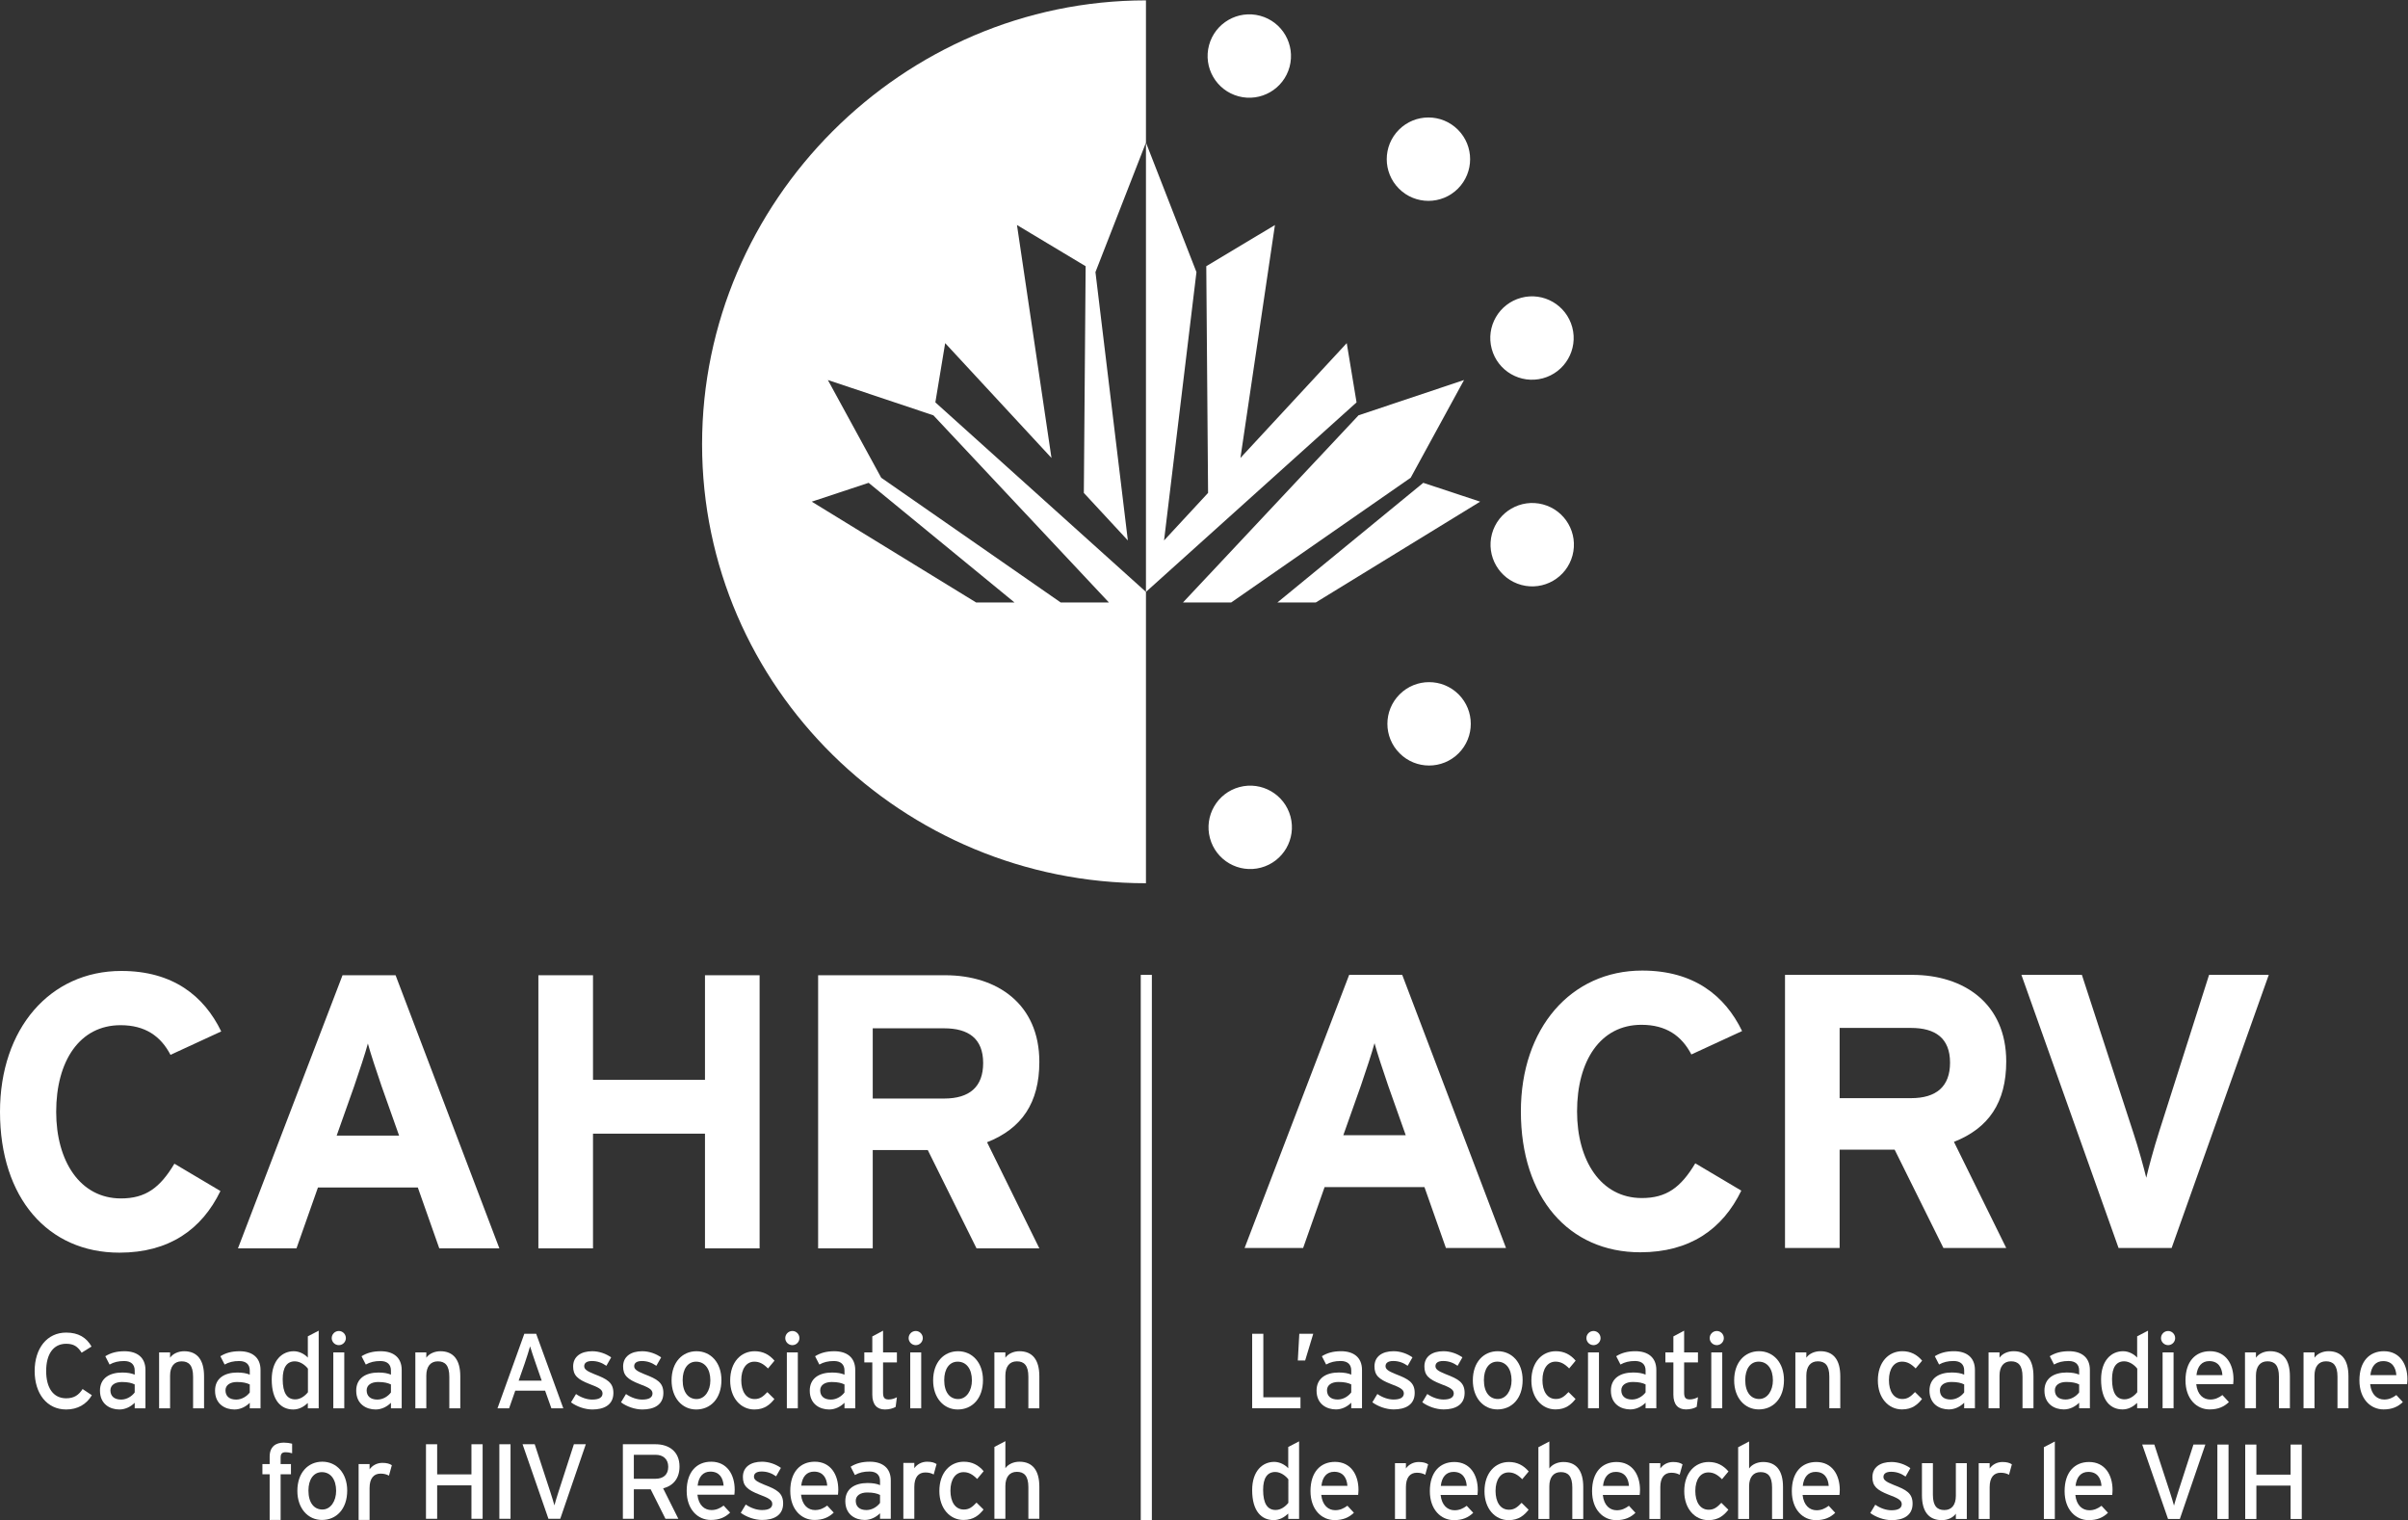 <?xml version="1.0" encoding="UTF-8" standalone="no"?>
<!-- Created with Inkscape (http://www.inkscape.org/) -->

<svg
   version="1.1"
   id="svg2"
   width="722.533"
   height="456.107"
   viewBox="0 0 722.533 456.107"
   sodipodi:docname="CAHR_logo_stack_white.eps"
   xmlns:inkscape="http://www.inkscape.org/namespaces/inkscape"
   xmlns:sodipodi="http://sodipodi.sourceforge.net/DTD/sodipodi-0.dtd"
   xmlns="http://www.w3.org/2000/svg"
   xmlns:svg="http://www.w3.org/2000/svg">
  <rect x="0" y="0" width="722.533" height="456.107" fill="#333333" stroke="none"/>
  <defs
     id="defs6" />
  <sodipodi:namedview
     id="namedview4"
     pagecolor="#ffffff"
     bordercolor="#000000"
     borderopacity="0.25"
     inkscape:showpageshadow="2"
     inkscape:pageopacity="0.0"
     inkscape:pagecheckerboard="0"
     inkscape:deskcolor="#d1d1d1" />
  <g
     id="g8"
     inkscape:groupmode="layer"
     inkscape:label="ink_ext_XXXXXX"
     transform="matrix(1.333,0,0,-1.333,0,456.107)">
    <g
       id="g10"
       transform="scale(0.1)">
      <path
         d="m 148.98,249.078 c -43.394,0 -70.964,35.723 -70.964,86.551 0,50.82 27.57,86.543 70.964,86.543 27.329,0 45.551,-11.024 57.063,-31.402 l -22.297,-13.899 c -8.633,13.66 -17.5,20.129 -34.766,20.129 -29.246,0 -45.07,-23.73 -45.07,-61.371 0,-37.649 15.824,-61.379 45.07,-61.379 17.5,0 28.29,7.191 36.922,20.859 l 20.86,-13.898 C 194.77,260.582 174.398,249.078 148.98,249.078"
         style="fill:#ffffff;fill-opacity:1;fill-rule:nonzero;stroke:none"
         id="path12" />
      <path
         d="m 303.211,305.422 c -6.711,3.359 -15.344,5.519 -28.773,5.519 -15.821,0 -25.887,-7.203 -25.887,-18.711 0,-12.46 7.906,-20.859 24.211,-20.859 13.187,0 24.691,8.16 30.449,16.07 z m 0,-53.703 v 12.461 c -8.633,-8.629 -20.859,-15.102 -34.527,-15.102 -20.379,0 -43.629,11.504 -43.629,42.434 0,28.058 21.574,40.758 50.105,40.758 11.746,0 21.098,-1.68 28.051,-4.79 v 9.34 c 0,13.672 -8.395,21.34 -23.738,21.34 -12.946,0 -23.016,-2.398 -32.844,-7.91 l -9.59,18.699 c 11.988,7.442 25.414,11.27 43.156,11.27 28.051,0 47.231,-13.66 47.231,-42.188 v -86.312 h -24.215"
         style="fill:#ffffff;fill-opacity:1;fill-rule:nonzero;stroke:none"
         id="path14" />
      <path
         d="m 434.633,251.719 v 71.203 c 0,25.41 -9.59,34.527 -25.887,34.527 -16.547,0 -25.894,-11.75 -25.894,-32.129 v -73.601 h -24.696 v 125.863 h 24.696 v -11.98 c 6.23,9.097 18.695,14.617 31.644,14.617 29.25,0 44.828,-19.18 44.828,-56.34 v -72.16 h -24.691"
         style="fill:#ffffff;fill-opacity:1;fill-rule:nonzero;stroke:none"
         id="path16" />
      <path
         d="m 562.223,305.422 c -6.711,3.359 -15.344,5.519 -28.774,5.519 -15.816,0 -25.89,-7.203 -25.89,-18.711 0,-12.46 7.91,-20.859 24.214,-20.859 13.188,0 24.692,8.16 30.45,16.07 z m 0,-53.703 v 12.461 c -8.633,-8.629 -20.86,-15.102 -34.528,-15.102 -20.379,0 -43.629,11.504 -43.629,42.434 0,28.058 21.575,40.758 50.106,40.758 11.75,0 21.098,-1.68 28.051,-4.79 v 9.34 c 0,13.672 -8.395,21.34 -23.739,21.34 -12.941,0 -23.015,-2.398 -32.843,-7.91 l -9.59,18.699 c 11.992,7.442 25.414,11.27 43.156,11.27 28.051,0 47.231,-13.66 47.231,-42.188 v -86.312 h -24.215"
         style="fill:#ffffff;fill-opacity:1;fill-rule:nonzero;stroke:none"
         id="path18" />
      <path
         d="m 693.16,340.898 c -5.515,7.434 -17.019,16.551 -29.484,16.551 -17.742,0 -27.336,-13.429 -27.336,-40.051 0,-31.636 10.07,-45.546 28.289,-45.546 11.75,0 22.062,7.918 28.531,16.07 z m -0.238,-89.179 v 11.98 c -9.109,-8.39 -19.66,-14.621 -32.844,-14.621 -27.09,0 -48.43,19.66 -48.43,67.613 0,43.149 23.497,63.528 49.629,63.528 12.707,0 24.692,-6.707 31.645,-14.387 v 47.957 l 24.457,12.699 V 251.719 h -24.457"
         style="fill:#ffffff;fill-opacity:1;fill-rule:nonzero;stroke:none"
         id="path20" />
      <path
         d="m 750.27,251.719 v 125.863 h 24.691 V 251.719 Z m 12.464,142.172 c -8.871,0 -16.062,7.191 -16.062,15.82 0,8.871 7.191,16.059 16.062,16.059 8.629,0 15.825,-7.188 15.825,-16.059 0,-8.629 -7.196,-15.82 -15.825,-15.82"
         style="fill:#ffffff;fill-opacity:1;fill-rule:nonzero;stroke:none"
         id="path22" />
      <path
         d="m 879.992,305.422 c -6.715,3.359 -15.344,5.519 -28.773,5.519 -15.821,0 -25.891,-7.203 -25.891,-18.711 0,-12.46 7.91,-20.859 24.215,-20.859 13.184,0 24.691,8.16 30.449,16.07 z m 0,-53.703 v 12.461 c -8.633,-8.629 -20.859,-15.102 -34.527,-15.102 -20.379,0 -43.629,11.504 -43.629,42.434 0,28.058 21.574,40.758 50.105,40.758 11.747,0 21.094,-1.68 28.051,-4.79 v 9.34 c 0,13.672 -8.394,21.34 -23.738,21.34 -12.945,0 -23.016,-2.398 -32.844,-7.91 l -9.59,18.699 c 11.989,7.442 25.414,11.27 43.157,11.27 28.05,0 47.226,-13.66 47.226,-42.188 v -86.312 h -24.211"
         style="fill:#ffffff;fill-opacity:1;fill-rule:nonzero;stroke:none"
         id="path24" />
      <path
         d="m 1011.41,251.719 v 71.203 c 0,25.41 -9.59,34.527 -25.89,34.527 -16.547,0 -25.895,-11.75 -25.895,-32.129 v -73.601 h -24.691 v 125.863 h 24.691 v -11.98 c 6.23,9.097 18.695,14.617 31.648,14.617 29.247,0 44.827,-19.18 44.827,-56.34 v -72.16 h -24.69"
         style="fill:#ffffff;fill-opacity:1;fill-rule:nonzero;stroke:none"
         id="path26" />
      <path
         d="m 1205.91,352.648 c -4.08,11.993 -10.79,31.411 -12.7,38.602 -1.93,-7.191 -7.93,-26.379 -12.24,-38.84 l -13.42,-38.359 h 51.79 z m 35.25,-100.929 -14.16,39.793 h -67.12 l -13.91,-39.793 h -26.13 l 60.41,167.82 h 26.62 L 1268,251.719 h -26.84"
         style="fill:#ffffff;fill-opacity:1;fill-rule:nonzero;stroke:none"
         id="path28" />
      <path
         d="m 1333.52,249.078 c -17.02,0 -35.49,6.711 -48.2,16.063 l 11.28,18.699 c 11.75,-8.149 24.93,-12.469 36.68,-12.469 15.58,0 23.01,5.039 23.01,13.91 0,9.59 -11.02,14.141 -29.25,21.098 -27.09,10.551 -36.92,19.66 -36.92,39.551 0,22.539 17.74,34.289 42.91,34.289 15.83,0 31.41,-5.75 42.68,-13.91 l -10.79,-18.938 c -10.31,7.199 -20.61,10.789 -32.6,10.789 -11.99,0 -17.27,-4.789 -17.27,-11.5 0,-6.238 4.32,-10.789 23.26,-18.23 28.05,-10.782 42.43,-18.461 42.43,-42.192 0,-27.808 -22.53,-37.16 -47.22,-37.16"
         style="fill:#ffffff;fill-opacity:1;fill-rule:nonzero;stroke:none"
         id="path30" />
      <path
         d="m 1446,249.078 c -17.02,0 -35.48,6.711 -48.19,16.063 l 11.27,18.699 c 11.75,-8.149 24.93,-12.469 36.68,-12.469 15.58,0 23.01,5.039 23.01,13.91 0,9.59 -11.02,14.141 -29.24,21.098 -27.1,10.551 -36.92,19.66 -36.92,39.551 0,22.539 17.73,34.289 42.91,34.289 15.82,0 31.4,-5.75 42.67,-13.91 l -10.78,-18.938 c -10.32,7.199 -20.62,10.789 -32.61,10.789 -11.99,0 -17.26,-4.789 -17.26,-11.5 0,-6.238 4.31,-10.789 23.25,-18.23 28.05,-10.782 42.43,-18.461 42.43,-42.192 0,-27.808 -22.53,-37.16 -47.22,-37.16"
         style="fill:#ffffff;fill-opacity:1;fill-rule:nonzero;stroke:none"
         id="path32" />
      <path
         d="m 1566.86,356.719 c -18.7,0 -30.21,-16.539 -30.21,-41.469 0,-27.57 12.71,-42.68 31.41,-42.68 18.69,0 30.93,18.942 30.93,41.961 0,25.649 -12.24,42.188 -32.13,42.188 z m 0.24,-107.641 c -31.65,0 -55.39,26.133 -55.39,65.453 0,41.231 24.46,65.688 56.11,65.688 32.13,0 56.1,-25.649 56.1,-64.969 0,-41.719 -24.46,-66.172 -56.82,-66.172"
         style="fill:#ffffff;fill-opacity:1;fill-rule:nonzero;stroke:none"
         id="path34" />
      <path
         d="m 1728.72,341.379 c -10.3,10.551 -19.41,15.34 -30.68,15.34 -17.98,0 -29.49,-16.059 -29.49,-41.707 0,-24.703 10.55,-42.442 30.2,-42.442 11.75,0 18.71,5.282 28.54,15.59 l 15.82,-15.59 c -9.83,-12.468 -22.3,-23.492 -45.07,-23.492 -30.69,0 -54.43,25.891 -54.43,65.211 0,41.723 24.45,65.93 55.14,65.93 18.47,0 32.85,-7.43 44.6,-21.328 l -14.63,-17.512"
         style="fill:#ffffff;fill-opacity:1;fill-rule:nonzero;stroke:none"
         id="path36" />
      <path
         d="m 1771.19,251.719 v 125.863 h 24.7 V 251.719 Z m 12.48,142.172 c -8.87,0 -16.07,7.191 -16.07,15.82 0,8.871 7.2,16.059 16.07,16.059 8.63,0 15.82,-7.188 15.82,-16.059 0,-8.629 -7.19,-15.82 -15.82,-15.82"
         style="fill:#ffffff;fill-opacity:1;fill-rule:nonzero;stroke:none"
         id="path38" />
      <path
         d="m 1900.93,305.422 c -6.72,3.359 -15.35,5.519 -28.77,5.519 -15.83,0 -25.9,-7.203 -25.9,-18.711 0,-12.46 7.92,-20.859 24.22,-20.859 13.18,0 24.69,8.16 30.45,16.07 z m 0,-53.703 v 12.461 c -8.64,-8.629 -20.86,-15.102 -34.53,-15.102 -20.37,0 -43.64,11.504 -43.64,42.434 0,28.058 21.59,40.758 50.12,40.758 11.74,0 21.1,-1.68 28.05,-4.79 v 9.34 c 0,13.672 -8.4,21.34 -23.74,21.34 -12.94,0 -23.01,-2.398 -32.84,-7.91 l -9.6,18.699 c 11.99,7.442 25.42,11.27 43.16,11.27 28.05,0 47.23,-13.66 47.23,-42.188 v -86.312 h -24.21"
         style="fill:#ffffff;fill-opacity:1;fill-rule:nonzero;stroke:none"
         id="path40" />
      <path
         d="m 2016.04,254.832 c -5.99,-3.352 -14.39,-5.754 -24.22,-5.754 -17.5,0 -28.29,10.793 -28.29,33.32 v 72.653 h -17.98 v 22.531 h 17.98 v 35.957 l 24.21,12.949 v -48.906 h 31.17 v -22.531 h -31.17 v -68.332 c 0,-11.75 3.84,-15.098 12.95,-15.098 6.48,0 13.67,2.391 18.22,5.027 l -2.87,-21.816"
         style="fill:#ffffff;fill-opacity:1;fill-rule:nonzero;stroke:none"
         id="path42" />
      <path
         d="m 2048.91,251.719 v 125.863 h 24.7 V 251.719 Z m 12.47,142.172 c -8.86,0 -16.07,7.191 -16.07,15.82 0,8.871 7.21,16.059 16.07,16.059 8.63,0 15.82,-7.188 15.82,-16.059 0,-8.629 -7.19,-15.82 -15.82,-15.82"
         style="fill:#ffffff;fill-opacity:1;fill-rule:nonzero;stroke:none"
         id="path44" />
      <path
         d="m 2155.61,356.719 c -18.7,0 -30.2,-16.539 -30.2,-41.469 0,-27.57 12.7,-42.68 31.4,-42.68 18.7,0 30.93,18.942 30.93,41.961 0,25.649 -12.23,42.188 -32.13,42.188 z m 0.24,-107.641 c -31.65,0 -55.38,26.133 -55.38,65.453 0,41.231 24.45,65.688 56.1,65.688 32.13,0 56.1,-25.649 56.1,-64.969 0,-41.719 -24.45,-66.172 -56.82,-66.172"
         style="fill:#ffffff;fill-opacity:1;fill-rule:nonzero;stroke:none"
         id="path46" />
      <path
         d="m 2314.84,251.719 v 71.203 c 0,25.41 -9.58,34.527 -25.89,34.527 -16.55,0 -25.9,-11.75 -25.9,-32.129 v -73.601 h -24.69 v 125.863 h 24.69 v -11.98 c 6.24,9.097 18.71,14.617 31.65,14.617 29.25,0 44.84,-19.18 44.84,-56.34 v -72.16 h -24.7"
         style="fill:#ffffff;fill-opacity:1;fill-rule:nonzero;stroke:none"
         id="path48" />
      <path
         d="m 643.184,152.898 c -8.153,0 -11.504,-3.109 -11.504,-12.218 v -14.391 h 23.25 V 103.281 H 631.68 V 0.43 H 606.992 V 103.281 h -16.304 v 23.008 h 16.304 v 16.539 c 0,23.024 14.141,31.652 31.879,31.652 6.473,0 13.422,-0.96 18.695,-2.39 v -21.578 c -5.746,1.679 -10.058,2.386 -14.382,2.386"
         style="fill:#ffffff;fill-opacity:1;fill-rule:nonzero;stroke:none"
         id="path50" />
      <path
         d="m 724.48,108.07 c -18.695,0 -30.203,-16.539 -30.203,-41.48 0,-27.57 12.707,-42.668 31.407,-42.668 18.695,0 30.929,18.938 30.929,41.957 0,25.652 -12.234,42.191 -32.133,42.191 z M 724.723,0.43 c -31.649,0 -55.383,26.129 -55.383,65.449 0,41.23 24.453,65.68 56.101,65.68 32.133,0 56.102,-25.649 56.102,-64.969 0,-41.711 -24.453,-66.16 -56.82,-66.16"
         style="fill:#ffffff;fill-opacity:1;fill-rule:nonzero;stroke:none"
         id="path52" />
      <path
         d="m 875.559,100.16 c -5.274,2.879 -10.786,4.559 -18.938,4.559 -15.59,0 -24.699,-11.028 -24.699,-32.367 V 0.43 H 807.234 V 126.289 h 24.688 v -11.98 c 5.758,8.39 16.305,14.621 28.781,14.621 10.059,0 16.301,-1.91 21.332,-5.27 l -6.476,-23.5"
         style="fill:#ffffff;fill-opacity:1;fill-rule:nonzero;stroke:none"
         id="path54" />
      <path
         d="M 1061.22,3.059 V 78.32 H 984.043 V 3.059 H 958.879 V 170.84 h 25.164 v -67.828 h 77.177 v 67.828 h 25.17 V 3.059 h -25.17"
         style="fill:#ffffff;fill-opacity:1;fill-rule:nonzero;stroke:none"
         id="path56" />
      <path
         d="M 1124.03,3.059 V 170.84 h 25.16 V 3.059 h -25.16"
         style="fill:#ffffff;fill-opacity:1;fill-rule:nonzero;stroke:none"
         id="path58" />
      <path
         d="m 1261.13,3.059 h -26.6 L 1176.29,170.84 h 27.32 L 1238.6,63.941 c 3.12,-9.832 7.91,-24.691 9.35,-30.68 1.44,5.988 6.23,21.09 9.35,30.918 l 34.51,106.66 h 26.84 L 1261.13,3.059"
         style="fill:#ffffff;fill-opacity:1;fill-rule:nonzero;stroke:none"
         id="path60" />
      <path
         d="m 1475.66,147.109 h -48.9 V 93.18 h 48.9 c 16.77,0 28.52,8.629 28.52,26.851 0,17.489 -11.5,27.078 -28.52,27.078 z m 17.02,-75.5 34.27,-68.551 h -29 l -33.32,66.391 h -37.87 V 3.059 h -24.69 V 170.84 h 73.59 c 29.24,0 53.92,-15.578 53.92,-50.102 0,-26.84 -14.14,-43.379 -36.9,-49.129"
         style="fill:#ffffff;fill-opacity:1;fill-rule:nonzero;stroke:none"
         id="path62" />
      <path
         d="m 1599.12,109.242 c -16.54,0 -26.6,-11.511 -28.76,-31.64 h 58.49 c -1.21,17.258 -9.35,31.64 -29.73,31.64 z m 53.93,-52.011 h -83.17 c 2.64,-24.211 16.3,-34.512 31.64,-34.512 10.55,0 18.94,3.832 27.33,10.062 l 14.61,-15.82 c -11.02,-10.539 -24.2,-16.531 -43.38,-16.531 -29.48,0 -54.4,23.719 -54.4,65.43 0,42.661 22.52,65.672 55.12,65.672 35.72,0 52.97,-29 52.97,-63.031 0,-4.559 -0.48,-8.629 -0.72,-11.27"
         style="fill:#ffffff;fill-opacity:1;fill-rule:nonzero;stroke:none"
         id="path64" />
      <path
         d="m 1715.61,0.43 c -17.02,0 -35.47,6.711 -48.18,16.051 l 11.27,18.699 c 11.74,-8.148 24.93,-12.461 36.67,-12.461 15.58,0 23.01,5.031 23.01,13.902 0,9.578 -11.02,14.141 -29.24,21.09 -27.08,10.539 -36.91,19.648 -36.91,39.551 0,22.519 17.74,34.269 42.9,34.269 15.82,0 31.4,-5.75 42.66,-13.902 l -10.78,-18.938 c -10.31,7.2 -20.61,10.789 -32.6,10.789 -11.98,0 -17.26,-4.789 -17.26,-11.511 0,-6.227 4.32,-10.777 23.26,-18.207 28.04,-10.793 42.42,-18.461 42.42,-42.18 0,-27.812 -22.53,-37.152 -47.22,-37.152"
         style="fill:#ffffff;fill-opacity:1;fill-rule:nonzero;stroke:none"
         id="path66" />
      <path
         d="m 1832.34,109.242 c -16.54,0 -26.6,-11.511 -28.76,-31.64 h 58.48 c -1.2,17.258 -9.34,31.64 -29.72,31.64 z m 53.93,-52.011 h -83.17 c 2.64,-24.211 16.3,-34.512 31.64,-34.512 10.54,0 18.93,3.832 27.32,10.062 l 14.62,-15.82 C 1865.66,6.422 1852.48,0.43 1833.3,0.43 c -29.48,0 -54.41,23.719 -54.41,65.43 0,42.661 22.53,65.672 55.13,65.672 35.71,0 52.97,-29 52.97,-63.031 0,-4.559 -0.48,-8.629 -0.72,-11.27"
         style="fill:#ffffff;fill-opacity:1;fill-rule:nonzero;stroke:none"
         id="path68" />
      <path
         d="m 1980.93,56.75 c -6.71,3.359 -15.34,5.512 -28.76,5.512 -15.82,0 -25.89,-7.191 -25.89,-18.691 0,-12.461 7.92,-20.852 24.21,-20.852 13.18,0 24.69,8.141 30.44,16.062 z m 0,-53.691 V 15.52 c -8.63,-8.621 -20.85,-15.09 -34.51,-15.09 -20.38,0 -43.62,11.5 -43.62,42.422 0,28.039 21.56,40.738 50.09,40.738 11.74,0 21.09,-1.668 28.04,-4.789 v 9.348 c 0,13.661 -8.39,21.332 -23.72,21.332 -12.95,0 -23.01,-2.398 -32.85,-7.91 l -9.58,18.7 c 11.98,7.429 25.41,11.261 43.14,11.261 28.05,0 47.22,-13.66 47.22,-42.179 V 3.059 h -24.21"
         style="fill:#ffffff;fill-opacity:1;fill-rule:nonzero;stroke:none"
         id="path70" />
      <path
         d="m 2101.73,102.77 c -5.27,2.871 -10.78,4.55 -18.93,4.55 -15.58,0 -24.69,-11.019 -24.69,-32.351 V 3.059 h -24.68 V 128.891 h 24.68 V 116.91 c 5.76,8.391 16.3,14.621 28.77,14.621 10.06,0 16.29,-1.922 21.33,-5.269 l -6.48,-23.492"
         style="fill:#ffffff;fill-opacity:1;fill-rule:nonzero;stroke:none"
         id="path72" />
      <path
         d="m 2199.56,92.699 c -10.31,10.551 -19.42,15.34 -30.68,15.34 -17.98,0 -29.48,-16.058 -29.48,-41.699 0,-24.691 10.55,-42.43 30.2,-42.43 11.74,0 18.69,5.281 28.52,15.578 l 15.82,-15.578 c -9.83,-12.461 -22.29,-23.481 -45.06,-23.481 -30.68,0 -54.41,25.879 -54.41,65.191 0,41.699 24.45,65.91 55.13,65.91 18.45,0 32.84,-7.429 44.58,-21.332 l -14.62,-17.5"
         style="fill:#ffffff;fill-opacity:1;fill-rule:nonzero;stroke:none"
         id="path74" />
      <path
         d="M 2314.85,3.059 V 74.25 c 0,25.398 -9.59,34.512 -25.88,34.512 -16.54,0 -25.89,-11.742 -25.89,-32.121 V 3.059 h -24.69 V 164.84 l 24.69,12.949 V 116.91 c 6.23,9.11 18.69,14.621 31.64,14.621 29.24,0 44.82,-19.172 44.82,-56.32 V 3.059 h -24.69"
         style="fill:#ffffff;fill-opacity:1;fill-rule:nonzero;stroke:none"
         id="path76" />
      <path
         d="m 2818.59,251.871 v 167.668 h 25.15 v -143 h 83.6 v -24.668 h -108.75"
         style="fill:#ffffff;fill-opacity:1;fill-rule:nonzero;stroke:none"
         id="path78" />
      <path
         d="m 2937.89,359.422 h -16.53 l 3.35,60.117 h 31.38 l -18.2,-60.117"
         style="fill:#ffffff;fill-opacity:1;fill-rule:nonzero;stroke:none"
         id="path80" />
      <path
         d="m 3041.64,305.52 c -6.7,3.359 -15.33,5.511 -28.75,5.511 -15.8,0 -25.86,-7.179 -25.86,-18.679 0,-12.461 7.9,-20.84 24.19,-20.84 13.18,0 24.67,8.136 30.42,16.047 z m 0,-53.649 v 12.449 c -8.62,-8.621 -20.84,-15.09 -34.49,-15.09 -20.36,0 -43.6,11.5 -43.6,42.399 0,28.031 21.56,40.723 50.07,40.723 11.74,0 21.08,-1.672 28.02,-4.793 v 9.339 c 0,13.661 -8.38,21.321 -23.71,21.321 -12.94,0 -23,-2.387 -32.82,-7.899 l -9.58,18.68 c 11.98,7.43 25.39,11.262 43.12,11.262 28.03,0 47.19,-13.653 47.19,-42.16 v -86.231 h -24.2"
         style="fill:#ffffff;fill-opacity:1;fill-rule:nonzero;stroke:none"
         id="path82" />
      <path
         d="m 3137.25,249.23 c -17,0 -35.44,6.711 -48.14,16.051 l 11.26,18.688 c 11.74,-8.149 24.91,-12.457 36.65,-12.457 15.57,0 22.99,5.027 22.99,13.886 0,9.582 -11.02,14.133 -29.22,21.082 -27.07,10.54 -36.89,19.641 -36.89,39.532 0,22.508 17.73,34.25 42.88,34.25 15.81,0 31.38,-5.75 42.64,-13.891 l -10.78,-18.93 c -10.3,7.188 -20.61,10.778 -32.58,10.778 -11.97,0 -17.25,-4.789 -17.25,-11.489 0,-6.23 4.32,-10.781 23.24,-18.21 28.03,-10.782 42.4,-18.438 42.4,-42.161 0,-27.789 -22.52,-37.129 -47.2,-37.129"
         style="fill:#ffffff;fill-opacity:1;fill-rule:nonzero;stroke:none"
         id="path84" />
      <path
         d="m 3249.64,249.23 c -17.01,0 -35.45,6.711 -48.15,16.051 l 11.26,18.688 c 11.73,-8.149 24.91,-12.457 36.65,-12.457 15.57,0 22.99,5.027 22.99,13.886 0,9.582 -11.02,14.133 -29.22,21.082 -27.07,10.54 -36.89,19.641 -36.89,39.532 0,22.508 17.73,34.25 42.88,34.25 15.81,0 31.38,-5.75 42.64,-13.891 l -10.78,-18.93 c -10.3,7.188 -20.61,10.778 -32.58,10.778 -11.97,0 -17.25,-4.789 -17.25,-11.489 0,-6.23 4.32,-10.781 23.24,-18.21 28.03,-10.782 42.4,-18.438 42.4,-42.161 0,-27.789 -22.52,-37.129 -47.19,-37.129"
         style="fill:#ffffff;fill-opacity:1;fill-rule:nonzero;stroke:none"
         id="path86" />
      <path
         d="m 3370.4,356.781 c -18.68,0 -30.18,-16.519 -30.18,-41.441 0,-27.539 12.7,-42.629 31.38,-42.629 18.68,0 30.9,18.918 30.9,41.918 0,25.633 -12.22,42.152 -32.1,42.152 z m 0.24,-107.551 c -31.62,0 -55.33,26.11 -55.33,65.399 0,41.203 24.43,65.633 56.05,65.633 32.09,0 56.05,-25.633 56.05,-64.922 0,-41.668 -24.43,-66.11 -56.77,-66.11"
         style="fill:#ffffff;fill-opacity:1;fill-rule:nonzero;stroke:none"
         id="path88" />
      <path
         d="m 3532.13,341.449 c -10.3,10.551 -19.4,15.332 -30.66,15.332 -17.97,0 -29.46,-16.043 -29.46,-41.672 0,-24.679 10.53,-42.398 30.18,-42.398 11.74,0 18.68,5.269 28.5,15.57 l 15.81,-15.57 c -9.82,-12.461 -22.27,-23.481 -45.03,-23.481 -30.66,0 -54.37,25.872 -54.37,65.161 0,41.679 24.43,65.871 55.09,65.871 18.45,0 32.82,-7.422 44.55,-21.321 l -14.61,-17.492"
         style="fill:#ffffff;fill-opacity:1;fill-rule:nonzero;stroke:none"
         id="path90" />
      <path
         d="m 3574.57,251.871 v 125.758 h 24.67 V 251.871 Z m 12.45,142.051 c -8.86,0 -16.04,7.18 -16.04,15.797 0,8.871 7.18,16.051 16.04,16.051 8.63,0 15.81,-7.18 15.81,-16.051 0,-8.617 -7.18,-15.797 -15.81,-15.797"
         style="fill:#ffffff;fill-opacity:1;fill-rule:nonzero;stroke:none"
         id="path92" />
      <path
         d="m 3704.18,305.52 c -6.71,3.359 -15.33,5.511 -28.75,5.511 -15.8,0 -25.87,-7.179 -25.87,-18.679 0,-12.461 7.91,-20.84 24.19,-20.84 13.18,0 24.68,8.136 30.43,16.047 z m 0,-53.649 v 12.449 c -8.62,-8.621 -20.84,-15.09 -34.5,-15.09 -20.36,0 -43.59,11.5 -43.59,42.399 0,28.031 21.56,40.723 50.06,40.723 11.74,0 21.08,-1.672 28.03,-4.793 v 9.339 c 0,13.661 -8.39,21.321 -23.72,21.321 -12.93,0 -22.99,-2.387 -32.81,-7.899 l -9.59,18.68 c 11.98,7.43 25.4,11.262 43.12,11.262 28.03,0 47.19,-13.653 47.19,-42.16 v -86.231 h -24.19"
         style="fill:#ffffff;fill-opacity:1;fill-rule:nonzero;stroke:none"
         id="path94" />
      <path
         d="m 3819.2,254.98 c -5.99,-3.351 -14.37,-5.75 -24.19,-5.75 -17.49,0 -28.27,10.782 -28.27,33.301 v 72.578 h -17.97 v 22.52 h 17.97 v 35.922 l 24.2,12.937 v -48.859 h 31.14 v -22.52 h -31.14 V 286.84 c 0,-11.738 3.82,-15.09 12.93,-15.09 6.47,0 13.65,2.398 18.21,5.031 l -2.88,-21.801"
         style="fill:#ffffff;fill-opacity:1;fill-rule:nonzero;stroke:none"
         id="path96" />
      <path
         d="m 3852.05,251.871 v 125.758 h 24.67 V 251.871 Z m 12.45,142.051 c -8.86,0 -16.04,7.18 -16.04,15.797 0,8.871 7.18,16.051 16.04,16.051 8.63,0 15.81,-7.18 15.81,-16.051 0,-8.617 -7.18,-15.797 -15.81,-15.797"
         style="fill:#ffffff;fill-opacity:1;fill-rule:nonzero;stroke:none"
         id="path98" />
      <path
         d="m 3958.65,356.781 c -18.68,0 -30.17,-16.519 -30.17,-41.441 0,-27.539 12.69,-42.629 31.37,-42.629 18.68,0 30.91,18.918 30.91,41.918 0,25.633 -12.23,42.152 -32.11,42.152 z m 0.25,-107.551 c -31.62,0 -55.34,26.11 -55.34,65.399 0,41.203 24.43,65.633 56.05,65.633 32.11,0 56.06,-25.633 56.06,-64.922 0,-41.668 -24.44,-66.11 -56.77,-66.11"
         style="fill:#ffffff;fill-opacity:1;fill-rule:nonzero;stroke:none"
         id="path100" />
      <path
         d="m 4117.75,251.871 v 71.141 c 0,25.386 -9.58,34.5 -25.87,34.5 -16.53,0 -25.88,-11.742 -25.88,-32.102 v -73.539 h -24.66 V 377.629 H 4066 v -11.981 c 6.24,9.102 18.69,14.614 31.62,14.614 29.23,0 44.8,-19.16 44.8,-56.293 v -72.098 h -24.67"
         style="fill:#ffffff;fill-opacity:1;fill-rule:nonzero;stroke:none"
         id="path102" />
      <path
         d="m 4312.08,341.449 c -10.3,10.551 -19.4,15.332 -30.66,15.332 -17.97,0 -29.47,-16.043 -29.47,-41.672 0,-24.679 10.54,-42.398 30.18,-42.398 11.74,0 18.69,5.269 28.51,15.57 l 15.81,-15.57 c -9.82,-12.461 -22.28,-23.481 -45.03,-23.481 -30.67,0 -54.38,25.872 -54.38,65.161 0,41.679 24.43,65.871 55.09,65.871 18.45,0 32.82,-7.422 44.56,-21.321 l -14.61,-17.492"
         style="fill:#ffffff;fill-opacity:1;fill-rule:nonzero;stroke:none"
         id="path104" />
      <path
         d="m 4421.33,305.52 c -6.71,3.359 -15.33,5.511 -28.74,5.511 -15.82,0 -25.88,-7.179 -25.88,-18.679 0,-12.461 7.91,-20.84 24.2,-20.84 13.17,0 24.67,8.136 30.42,16.047 z m 0,-53.649 v 12.449 c -8.63,-8.621 -20.84,-15.09 -34.5,-15.09 -20.35,0 -43.6,11.5 -43.6,42.399 0,28.031 21.57,40.723 50.07,40.723 11.74,0 21.09,-1.672 28.03,-4.793 v 9.339 c 0,13.661 -8.39,21.321 -23.72,21.321 -12.93,0 -22.99,-2.387 -32.81,-7.899 l -9.59,18.68 c 11.98,7.43 25.4,11.262 43.12,11.262 28.03,0 47.19,-13.653 47.19,-42.16 v -86.231 h -24.19"
         style="fill:#ffffff;fill-opacity:1;fill-rule:nonzero;stroke:none"
         id="path106" />
      <path
         d="m 4552.63,251.871 v 71.141 c 0,25.386 -9.58,34.5 -25.87,34.5 -16.53,0 -25.88,-11.742 -25.88,-32.102 v -73.539 h -24.66 v 125.758 h 24.66 v -11.981 c 6.24,9.102 18.7,14.614 31.62,14.614 29.23,0 44.8,-19.16 44.8,-56.293 v -72.098 h -24.67"
         style="fill:#ffffff;fill-opacity:1;fill-rule:nonzero;stroke:none"
         id="path108" />
      <path
         d="m 4680.1,305.52 c -6.71,3.359 -15.33,5.511 -28.74,5.511 -15.82,0 -25.88,-7.179 -25.88,-18.679 0,-12.461 7.91,-20.84 24.2,-20.84 13.17,0 24.67,8.136 30.42,16.047 z m 0,-53.649 v 12.449 c -8.63,-8.621 -20.84,-15.09 -34.5,-15.09 -20.35,0 -43.6,11.5 -43.6,42.399 0,28.031 21.57,40.723 50.07,40.723 11.74,0 21.09,-1.672 28.03,-4.793 v 9.339 c 0,13.661 -8.39,21.321 -23.72,21.321 -12.94,0 -22.99,-2.387 -32.81,-7.899 l -9.58,18.68 c 11.98,7.43 25.39,11.262 43.11,11.262 28.03,0 47.19,-13.653 47.19,-42.16 v -86.231 h -24.19"
         style="fill:#ffffff;fill-opacity:1;fill-rule:nonzero;stroke:none"
         id="path110" />
      <path
         d="m 4810.92,340.969 c -5.51,7.429 -17.01,16.543 -29.47,16.543 -17.72,0 -27.3,-13.422 -27.3,-40.012 0,-31.609 10.06,-45.512 28.26,-45.512 11.74,0 22.04,7.903 28.51,16.051 z m -0.24,-89.098 v 11.969 c -9.1,-8.379 -19.64,-14.61 -32.82,-14.61 -27.07,0 -48.38,19.641 -48.38,67.551 0,43.117 23.47,63.481 49.58,63.481 12.7,0 24.68,-6.711 31.62,-14.371 v 47.91 l 24.44,12.687 V 251.871 h -24.44"
         style="fill:#ffffff;fill-opacity:1;fill-rule:nonzero;stroke:none"
         id="path112" />
      <path
         d="m 4867.97,251.871 v 125.758 h 24.68 V 251.871 Z m 12.47,142.051 c -8.87,0 -16.06,7.18 -16.06,15.797 0,8.871 7.19,16.051 16.06,16.051 8.62,0 15.8,-7.18 15.8,-16.051 0,-8.617 -7.18,-15.797 -15.8,-15.797"
         style="fill:#ffffff;fill-opacity:1;fill-rule:nonzero;stroke:none"
         id="path114" />
      <path
         d="m 4972.91,357.992 c -16.52,0 -26.59,-11.512 -28.75,-31.621 h 58.45 c -1.19,17.238 -9.34,31.621 -29.7,31.621 z M 5026.8,306 h -83.11 c 2.63,-24.191 16.29,-34.488 31.62,-34.488 10.54,0 18.92,3.828 27.3,10.058 l 14.61,-15.808 c -11.02,-10.543 -24.19,-16.532 -43.35,-16.532 -29.46,0 -54.38,23.719 -54.38,65.399 0,42.633 22.51,65.633 55.09,65.633 35.7,0 52.95,-28.981 52.95,-63 0,-4.551 -0.49,-8.621 -0.73,-11.262"
         style="fill:#ffffff;fill-opacity:1;fill-rule:nonzero;stroke:none"
         id="path116" />
      <path
         d="m 5129.84,251.871 v 71.141 c 0,25.386 -9.58,34.5 -25.87,34.5 -16.53,0 -25.88,-11.742 -25.88,-32.102 v -73.539 h -24.66 v 125.758 h 24.66 v -11.981 c 6.24,9.102 18.7,14.614 31.63,14.614 29.22,0 44.8,-19.16 44.8,-56.293 v -72.098 h -24.68"
         style="fill:#ffffff;fill-opacity:1;fill-rule:nonzero;stroke:none"
         id="path118" />
      <path
         d="m 5261.62,251.871 v 71.141 c 0,25.386 -9.57,34.5 -25.86,34.5 -16.54,0 -25.88,-11.742 -25.88,-32.102 v -73.539 h -24.67 v 125.758 h 24.67 v -11.981 c 6.24,9.102 18.69,14.614 31.62,14.614 29.23,0 44.8,-19.16 44.8,-56.293 v -72.098 h -24.68"
         style="fill:#ffffff;fill-opacity:1;fill-rule:nonzero;stroke:none"
         id="path120" />
      <path
         d="m 5364.42,357.992 c -16.52,0 -26.58,-11.512 -28.74,-31.621 h 58.44 c -1.19,17.238 -9.33,31.621 -29.7,31.621 z M 5418.31,306 h -83.11 c 2.64,-24.191 16.29,-34.488 31.62,-34.488 10.54,0 18.93,3.828 27.3,10.058 l 14.62,-15.808 c -11.03,-10.543 -24.2,-16.532 -43.36,-16.532 -29.46,0 -54.38,23.719 -54.38,65.399 0,42.633 22.52,65.633 55.09,65.633 35.7,0 52.95,-28.981 52.95,-63 0,-4.551 -0.48,-8.621 -0.73,-11.262"
         style="fill:#ffffff;fill-opacity:1;fill-rule:nonzero;stroke:none"
         id="path122" />
      <path
         d="m 2900.04,91.879 c -5.52,7.43 -17.02,16.531 -29.47,16.531 -17.73,0 -27.31,-13.422 -27.31,-40.012 0,-31.609 10.06,-45.508 28.26,-45.508 11.74,0 22.05,7.91 28.52,16.051 z M 2899.79,2.77 V 14.75 c -9.1,-8.379 -19.64,-14.609 -32.82,-14.609 -27.07,0 -48.38,19.641 -48.38,67.551 0,43.11 23.47,63.469 49.58,63.469 12.7,0 24.68,-6.699 31.62,-14.371 v 47.91 l 24.44,12.699 V 2.77 h -24.44"
         style="fill:#ffffff;fill-opacity:1;fill-rule:nonzero;stroke:none"
         id="path124" />
      <path
         d="m 3003.31,108.891 c -16.52,0 -26.59,-11.5 -28.75,-31.622 h 58.45 c -1.19,17.25 -9.34,31.622 -29.7,31.622 z m 53.89,-51.981 h -83.11 c 2.63,-24.191 16.29,-34.5 31.62,-34.5 10.54,0 18.92,3.84 27.3,10.059 l 14.61,-15.797 C 3036.6,6.129 3023.43,0.141 3004.26,0.141 c -29.45,0 -54.37,23.711 -54.37,65.391 0,42.641 22.51,65.629 55.09,65.629 35.7,0 52.95,-28.98 52.95,-62.988 0,-4.562 -0.49,-8.633 -0.73,-11.262"
         style="fill:#ffffff;fill-opacity:1;fill-rule:nonzero;stroke:none"
         id="path126" />
      <path
         d="m 3208.25,102.172 c -5.26,2.867 -10.77,4.547 -18.9,4.547 -15.56,0 -24.65,-11.008 -24.65,-32.309 V 2.629 h -24.64 V 128.25 h 24.64 v -11.961 c 5.74,8.371 16.27,14.59 28.71,14.59 10.05,0 16.28,-1.91 21.3,-5.258 l -6.46,-23.449"
         style="fill:#ffffff;fill-opacity:1;fill-rule:nonzero;stroke:none"
         id="path128" />
      <path
         d="m 3271.93,108.629 c -16.52,0 -26.56,-11.481 -28.72,-31.578 h 58.39 c -1.2,17.219 -9.33,31.578 -29.67,31.578 z m 53.83,-51.918 h -83.03 c 2.64,-24.172 16.28,-34.461 31.59,-34.461 10.53,0 18.9,3.832 27.28,10.051 l 14.59,-15.789 C 3305.18,5.98 3292.03,0 3272.88,0 c -29.43,0 -54.31,23.691 -54.31,65.32 0,42.59 22.49,65.559 55.03,65.559 35.65,0 52.88,-28.949 52.88,-62.93 0,-4.539 -0.48,-8.609 -0.72,-11.238"
         style="fill:#ffffff;fill-opacity:1;fill-rule:nonzero;stroke:none"
         id="path130" />
      <path
         d="m 3426.5,92.121 c -10.29,10.527 -19.38,15.309 -30.62,15.309 -17.95,0 -29.44,-16.032 -29.44,-41.629 0,-24.652 10.53,-42.352 30.16,-42.352 11.72,0 18.66,5.262 28.47,15.551 l 15.79,-15.551 C 3431.05,11.012 3418.61,0 3395.88,0 c -30.63,0 -54.32,25.84 -54.32,65.082 0,41.637 24.41,65.797 55.04,65.797 18.42,0 32.78,-7.418 44.5,-21.289 l -14.6,-17.469"
         style="fill:#ffffff;fill-opacity:1;fill-rule:nonzero;stroke:none"
         id="path132" />
      <path
         d="M 3539.21,2.629 V 73.691 c 0,25.367 -9.57,34.457 -25.84,34.457 -16.51,0 -25.84,-11.718 -25.84,-32.058 V 2.629 h -24.65 V 164.141 l 24.65,12.918 v -60.77 c 6.22,9.09 18.66,14.59 31.58,14.59 29.19,0 44.75,-19.137 44.75,-56.231 V 2.629 h -24.65"
         style="fill:#ffffff;fill-opacity:1;fill-rule:nonzero;stroke:none"
         id="path134" />
      <path
         d="m 3637.08,108.629 c -16.51,0 -26.55,-11.481 -28.71,-31.578 h 58.39 c -1.2,17.219 -9.34,31.578 -29.68,31.578 z m 53.84,-51.918 h -83.03 c 2.64,-24.172 16.27,-34.461 31.59,-34.461 10.53,0 18.9,3.832 27.28,10.051 l 14.59,-15.789 C 3670.34,5.98 3657.19,0 3638.04,0 c -29.43,0 -54.31,23.691 -54.31,65.32 0,42.59 22.49,65.559 55.03,65.559 35.65,0 52.88,-28.949 52.88,-62.93 0,-4.539 -0.48,-8.609 -0.72,-11.238"
         style="fill:#ffffff;fill-opacity:1;fill-rule:nonzero;stroke:none"
         id="path136" />
      <path
         d="m 3780.89,102.172 c -5.26,2.867 -10.77,4.547 -18.9,4.547 -15.56,0 -24.65,-11.008 -24.65,-32.309 V 2.629 H 3712.7 V 128.25 h 24.64 v -11.961 c 5.75,8.371 16.28,14.59 28.72,14.59 10.05,0 16.27,-1.91 21.29,-5.258 l -6.46,-23.449"
         style="fill:#ffffff;fill-opacity:1;fill-rule:nonzero;stroke:none"
         id="path138" />
      <path
         d="m 3876.16,92.121 c -10.29,10.527 -19.39,15.309 -30.63,15.309 -17.95,0 -29.43,-16.032 -29.43,-41.629 0,-24.652 10.53,-42.352 30.14,-42.352 11.73,0 18.67,5.262 28.48,15.551 l 15.79,-15.551 C 3880.7,11.012 3868.26,0 3845.53,0 c -30.63,0 -54.32,25.84 -54.32,65.082 0,41.637 24.41,65.797 55.03,65.797 18.43,0 32.78,-7.418 44.51,-21.289 l -14.59,-17.469"
         style="fill:#ffffff;fill-opacity:1;fill-rule:nonzero;stroke:none"
         id="path140" />
      <path
         d="M 3988.86,2.629 V 73.691 c 0,25.367 -9.57,34.457 -25.84,34.457 -16.51,0 -25.84,-11.718 -25.84,-32.058 V 2.629 h -24.65 V 164.141 l 24.65,12.918 v -60.77 c 6.22,9.09 18.66,14.59 31.58,14.59 29.19,0 44.74,-19.137 44.74,-56.231 V 2.629 h -24.64"
         style="fill:#ffffff;fill-opacity:1;fill-rule:nonzero;stroke:none"
         id="path142" />
      <path
         d="m 4086.73,108.629 c -16.51,0 -26.56,-11.481 -28.71,-31.578 h 58.39 c -1.21,17.219 -9.34,31.578 -29.68,31.578 z m 53.84,-51.918 h -83.03 c 2.63,-24.172 16.27,-34.461 31.59,-34.461 10.52,0 18.9,3.832 27.28,10.051 L 4131,16.512 C 4119.99,5.98 4106.83,0 4087.69,0 c -29.43,0 -54.32,23.691 -54.32,65.32 0,42.59 22.49,65.559 55.04,65.559 35.65,0 52.88,-28.949 52.88,-62.93 0,-4.539 -0.48,-8.609 -0.72,-11.238"
         style="fill:#ffffff;fill-opacity:1;fill-rule:nonzero;stroke:none"
         id="path144" />
      <path
         d="m 4258.06,0 c -16.99,0 -35.41,6.699 -48.1,16.031 l 11.25,18.66 c 11.72,-8.133 24.88,-12.441 36.61,-12.441 15.55,0 22.97,5.031 22.97,13.879 0,9.57 -11.01,14.121 -29.19,21.051 -27.04,10.531 -36.85,19.629 -36.85,39.48 0,22.5 17.71,34.219 42.83,34.219 15.79,0 31.35,-5.738 42.59,-13.879 L 4289.4,98.102 c -10.29,7.179 -20.57,10.769 -32.54,10.769 -11.96,0 -17.23,-4.793 -17.23,-11.492 0,-6.219 4.31,-10.758 23.22,-18.18 27.99,-10.77 42.35,-18.418 42.35,-42.109 C 4305.2,9.332 4282.7,0 4258.06,0"
         style="fill:#ffffff;fill-opacity:1;fill-rule:nonzero;stroke:none"
         id="path146" />
      <path
         d="M 4402.59,2.629 V 14.59 C 4396.37,5.5 4383.92,0 4371,0 c -29.19,0 -44.74,19.141 -44.74,56.23 V 128.25 h 24.65 V 57.18 c 0,-25.359 9.57,-34.449 25.84,-34.449 16.51,0 25.84,11.719 25.84,32.059 V 128.25 h 24.65 V 2.629 h -24.65"
         style="fill:#ffffff;fill-opacity:1;fill-rule:nonzero;stroke:none"
         id="path148" />
      <path
         d="m 4522.23,102.172 c -5.26,2.867 -10.76,4.547 -18.9,4.547 -15.55,0 -24.64,-11.008 -24.64,-32.309 V 2.629 h -24.65 V 128.25 h 24.65 v -11.961 c 5.74,8.371 16.27,14.59 28.71,14.59 10.05,0 16.27,-1.91 21.29,-5.258 l -6.46,-23.449"
         style="fill:#ffffff;fill-opacity:1;fill-rule:nonzero;stroke:none"
         id="path150" />
      <path
         d="M 4600.72,2.629 V 164.141 l 24.65,12.918 V 2.629 h -24.65"
         style="fill:#ffffff;fill-opacity:1;fill-rule:nonzero;stroke:none"
         id="path152" />
      <path
         d="m 4700.74,108.629 c -16.5,0 -26.55,-11.481 -28.71,-31.578 h 58.39 c -1.2,17.219 -9.33,31.578 -29.68,31.578 z m 53.85,-51.918 h -83.03 c 2.63,-24.172 16.27,-34.461 31.58,-34.461 10.53,0 18.9,3.832 27.28,10.051 l 14.59,-15.789 C 4734.01,5.98 4720.85,0 4701.71,0 c -29.43,0 -54.32,23.691 -54.32,65.32 0,42.59 22.49,65.559 55.03,65.559 35.66,0 52.88,-28.949 52.88,-62.93 0,-4.539 -0.48,-8.609 -0.71,-11.238"
         style="fill:#ffffff;fill-opacity:1;fill-rule:nonzero;stroke:none"
         id="path154" />
      <path
         d="m 4906.77,2.629 h -26.56 L 4822.07,170.121 h 27.27 l 34.94,-106.711 c 3.11,-9.82 7.9,-24.648 9.33,-30.629 1.44,5.98 6.22,21.058 9.33,30.867 l 34.46,106.473 h 26.8 L 4906.77,2.629"
         style="fill:#ffffff;fill-opacity:1;fill-rule:nonzero;stroke:none"
         id="path156" />
      <path
         d="M 4991.24,2.629 V 170.121 h 25.13 V 2.629 h -25.13"
         style="fill:#ffffff;fill-opacity:1;fill-rule:nonzero;stroke:none"
         id="path158" />
      <path
         d="M 5156.11,2.629 V 77.762 h -77.05 V 2.629 h -25.12 V 170.121 h 25.12 V 102.41 h 77.05 v 67.711 h 25.13 V 2.629 h -25.13"
         style="fill:#ffffff;fill-opacity:1;fill-rule:nonzero;stroke:none"
         id="path160" />
      <path
         d="m 2721.48,3319.84 c 13.43,50.02 64.88,79.73 114.94,66.34 50.06,-13.42 79.77,-64.87 66.4,-114.94 -13.42,-50.07 -64.9,-79.78 -114.98,-66.36 -50.06,13.43 -79.77,64.89 -66.36,114.96"
         style="fill:#ffffff;fill-opacity:1;fill-rule:nonzero;stroke:none"
         id="path162" />
      <path
         d="m 3149.02,3129.74 c 36.63,36.67 96.05,36.65 132.7,0 36.65,-36.65 36.65,-96.08 0,-132.73 -36.65,-36.63 -96.07,-36.63 -132.7,0 -36.65,36.65 -36.65,96.08 0,132.73"
         style="fill:#ffffff;fill-opacity:1;fill-rule:nonzero;stroke:none"
         id="path164" />
      <path
         d="m 3424.18,2751.43 c 50.06,13.43 101.5,-16.29 114.92,-66.37 13.42,-50.04 -16.32,-101.51 -66.31,-114.93 -50.15,-13.41 -101.59,16.32 -115,66.38 -13.43,50.06 16.32,101.53 66.39,114.92"
         style="fill:#ffffff;fill-opacity:1;fill-rule:nonzero;stroke:none"
         id="path166" />
      <path
         d="m 3473.32,2286.28 c 50.07,-13.43 79.74,-64.87 66.33,-114.95 -13.43,-50.05 -64.88,-79.76 -114.94,-66.35 -50.06,13.42 -79.73,64.86 -66.39,114.93 13.5,50.07 64.94,79.77 115,66.37"
         style="fill:#ffffff;fill-opacity:1;fill-rule:nonzero;stroke:none"
         id="path168" />
      <path
         d="m 3283.26,1858.76 c 36.58,-36.65 36.58,-96.07 0,-132.7 -36.72,-36.66 -96.14,-36.66 -132.71,0 -36.73,36.63 -36.73,96.05 0,132.7 36.57,36.65 95.99,36.65 132.71,0"
         style="fill:#ffffff;fill-opacity:1;fill-rule:nonzero;stroke:none"
         id="path170" />
      <path
         d="m 2904.89,1583.68 c 13.36,-50.03 -16.35,-101.55 -66.4,-114.93 -50.07,-13.42 -101.52,16.29 -114.93,66.34 -13.42,50.08 16.29,101.52 66.36,114.96 50.06,13.39 101.54,-16.3 114.97,-66.37"
         style="fill:#ffffff;fill-opacity:1;fill-rule:nonzero;stroke:none"
         id="path172" />
      <path
         d="m 3053.56,2515.97 -22.08,133.34 -239.32,-258.47 77.67,524.3 -154.55,-92.71 4.05,-510.26 -99.08,-107 72.94,604.02 -113.67,291.46 V 2089.37 l 474.04,426.6"
         style="fill:#ffffff;fill-opacity:1;fill-rule:nonzero;stroke:none"
         id="path174" />
      <path
         d="m 2961.73,2065.52 370.07,226.98 -128.05,42.38 -328.43,-269.36 h 86.41"
         style="fill:#ffffff;fill-opacity:1;fill-rule:nonzero;stroke:none"
         id="path176" />
      <path
         d="m 3058.01,2486.82 -395.19,-421.3 h 108.51 l 404.13,280.85 120.07,219.93 -237.52,-79.48"
         style="fill:#ffffff;fill-opacity:1;fill-rule:nonzero;stroke:none"
         id="path178" />
      <path
         d="M 2496.21,2065.52 H 2387.7 l -404.13,280.85 -120.06,219.93 237.51,-79.48 z m -298.91,0 -370.06,226.98 128.04,42.38 328.43,-269.36 z m 382.22,1355.3 c -547.61,0 -999.15,-451.55 -999.15,-999.15 0,-547.6 451.54,-988.07 999.15,-988.07 v 655.77 l -474.05,426.6 22.09,133.34 239.31,-258.47 -77.67,524.3 154.56,-92.71 -4.06,-510.26 99.08,-107 -72.94,604.02 113.68,291.46 v 320.17"
         style="fill:#ffffff;fill-opacity:1;fill-rule:nonzero;stroke:none"
         id="path180" />
      <path
         d="m 383.789,1047.34 c -21.949,42.16 -57.078,66.75 -112.414,66.75 -92.211,0 -144.906,-80.8 -144.906,-194.969 0,-110.66 53.574,-194.973 145.785,-194.973 55.328,0 87.824,23.723 120.316,78.172 L 496.203,740.84 C 454.051,653.891 380.277,602.082 268.742,602.082 108.023,602.082 0,725.031 0,919.121 c 0,187.069 112.414,317.049 273.133,317.049 115.926,0 186.187,-56.21 224.832,-136.13 l -114.176,-52.7"
         style="fill:#ffffff;fill-opacity:1;fill-rule:nonzero;stroke:none"
         id="path182" />
      <path
         d="m 858.832,977.09 c -12.293,36 -24.59,72.89 -30.738,95.73 -6.145,-22.84 -18.438,-59.73 -30.739,-95.73 L 757.832,865.551 H 898.355 Z M 988.813,611.742 940.508,748.75 H 715.68 L 667.375,611.742 H 535.641 L 771.008,1226.51 H 890.449 L 1124.06,611.742 H 988.813"
         style="fill:#ffffff;fill-opacity:1;fill-rule:nonzero;stroke:none"
         id="path184" />
      <path
         d="M 1586.9,611.742 V 869.941 H 1334.84 V 611.742 h -122.95 v 614.768 h 122.95 V 991.141 h 252.06 v 235.369 h 122.95 V 611.742 H 1586.9"
         style="fill:#ffffff;fill-opacity:1;fill-rule:nonzero;stroke:none"
         id="path186" />
      <path
         d="M 2125.24,1107.07 H 1964.52 V 948.98 h 160.72 c 57.09,0 87.83,26.352 87.83,79.92 0,55.33 -33.37,78.17 -87.83,78.17 z m 72.9,-495.328 -109.78,221.317 H 1964.52 V 611.742 h -122.94 v 614.768 h 286.3 c 115.93,0 211.66,-64.12 211.66,-194.97 0,-92.22 -39.52,-150.181 -117.69,-180.919 l 117.69,-238.879 h -141.4"
         style="fill:#ffffff;fill-opacity:1;fill-rule:nonzero;stroke:none"
         id="path188" />
      <path
         d="m 3124.76,977.941 c -12.29,36.009 -24.58,72.899 -30.74,95.729 -6.14,-22.83 -18.44,-59.72 -30.73,-95.729 L 3023.76,866.41 h 140.53 z m 129.98,-365.339 -48.3,137 h -224.83 l -48.3,-137 h -131.74 l 235.37,614.758 h 119.44 L 3390,612.602 h -135.26"
         style="fill:#ffffff;fill-opacity:1;fill-rule:nonzero;stroke:none"
         id="path190" />
      <path
         d="m 3807.24,1048.2 c -21.95,42.16 -57.08,66.75 -112.42,66.75 -92.21,0 -144.9,-80.8 -144.9,-194.97 0,-110.66 53.57,-194.968 145.78,-194.968 55.33,0 87.83,23.707 120.32,78.16 l 103.63,-61.473 C 3877.5,654.75 3803.73,602.93 3692.19,602.93 c -160.72,0 -268.74,122.961 -268.74,317.05 0,187.06 112.41,317.04 273.13,317.04 115.93,0 186.19,-56.2 224.83,-136.12 l -114.17,-52.7"
         style="fill:#ffffff;fill-opacity:1;fill-rule:nonzero;stroke:none"
         id="path192" />
      <path
         d="M 4301.68,1107.92 H 4140.96 V 949.84 h 160.72 c 57.09,0 87.83,26.351 87.83,79.92 0,55.33 -33.37,78.16 -87.83,78.16 z M 4374.57,612.602 4264.8,833.91 H 4140.96 V 612.602 h -122.95 v 614.758 h 286.31 c 115.93,0 211.66,-64.11 211.66,-194.97 0,-92.21 -39.53,-150.179 -117.69,-180.91 l 117.69,-238.878 h -141.41"
         style="fill:#ffffff;fill-opacity:1;fill-rule:nonzero;stroke:none"
         id="path194" />
      <path
         d="m 4888.28,612.602 h -119.45 l -218.68,614.758 h 136.12 l 115.94,-355.68 c 11.41,-34.258 23.71,-79.039 28.98,-101 5.27,22.832 16.68,64.992 28.1,101 l 113.29,355.68 h 134.37 L 4888.28,612.602"
         style="fill:#ffffff;fill-opacity:1;fill-rule:nonzero;stroke:none"
         id="path196" />
      <path
         d="m 2592.82,0 h -25 v 1227.35 h 25 V 0"
         style="fill:#ffffff;fill-opacity:1;fill-rule:nonzero;stroke:none"
         id="path198" />
    </g>
  </g>
</svg>
